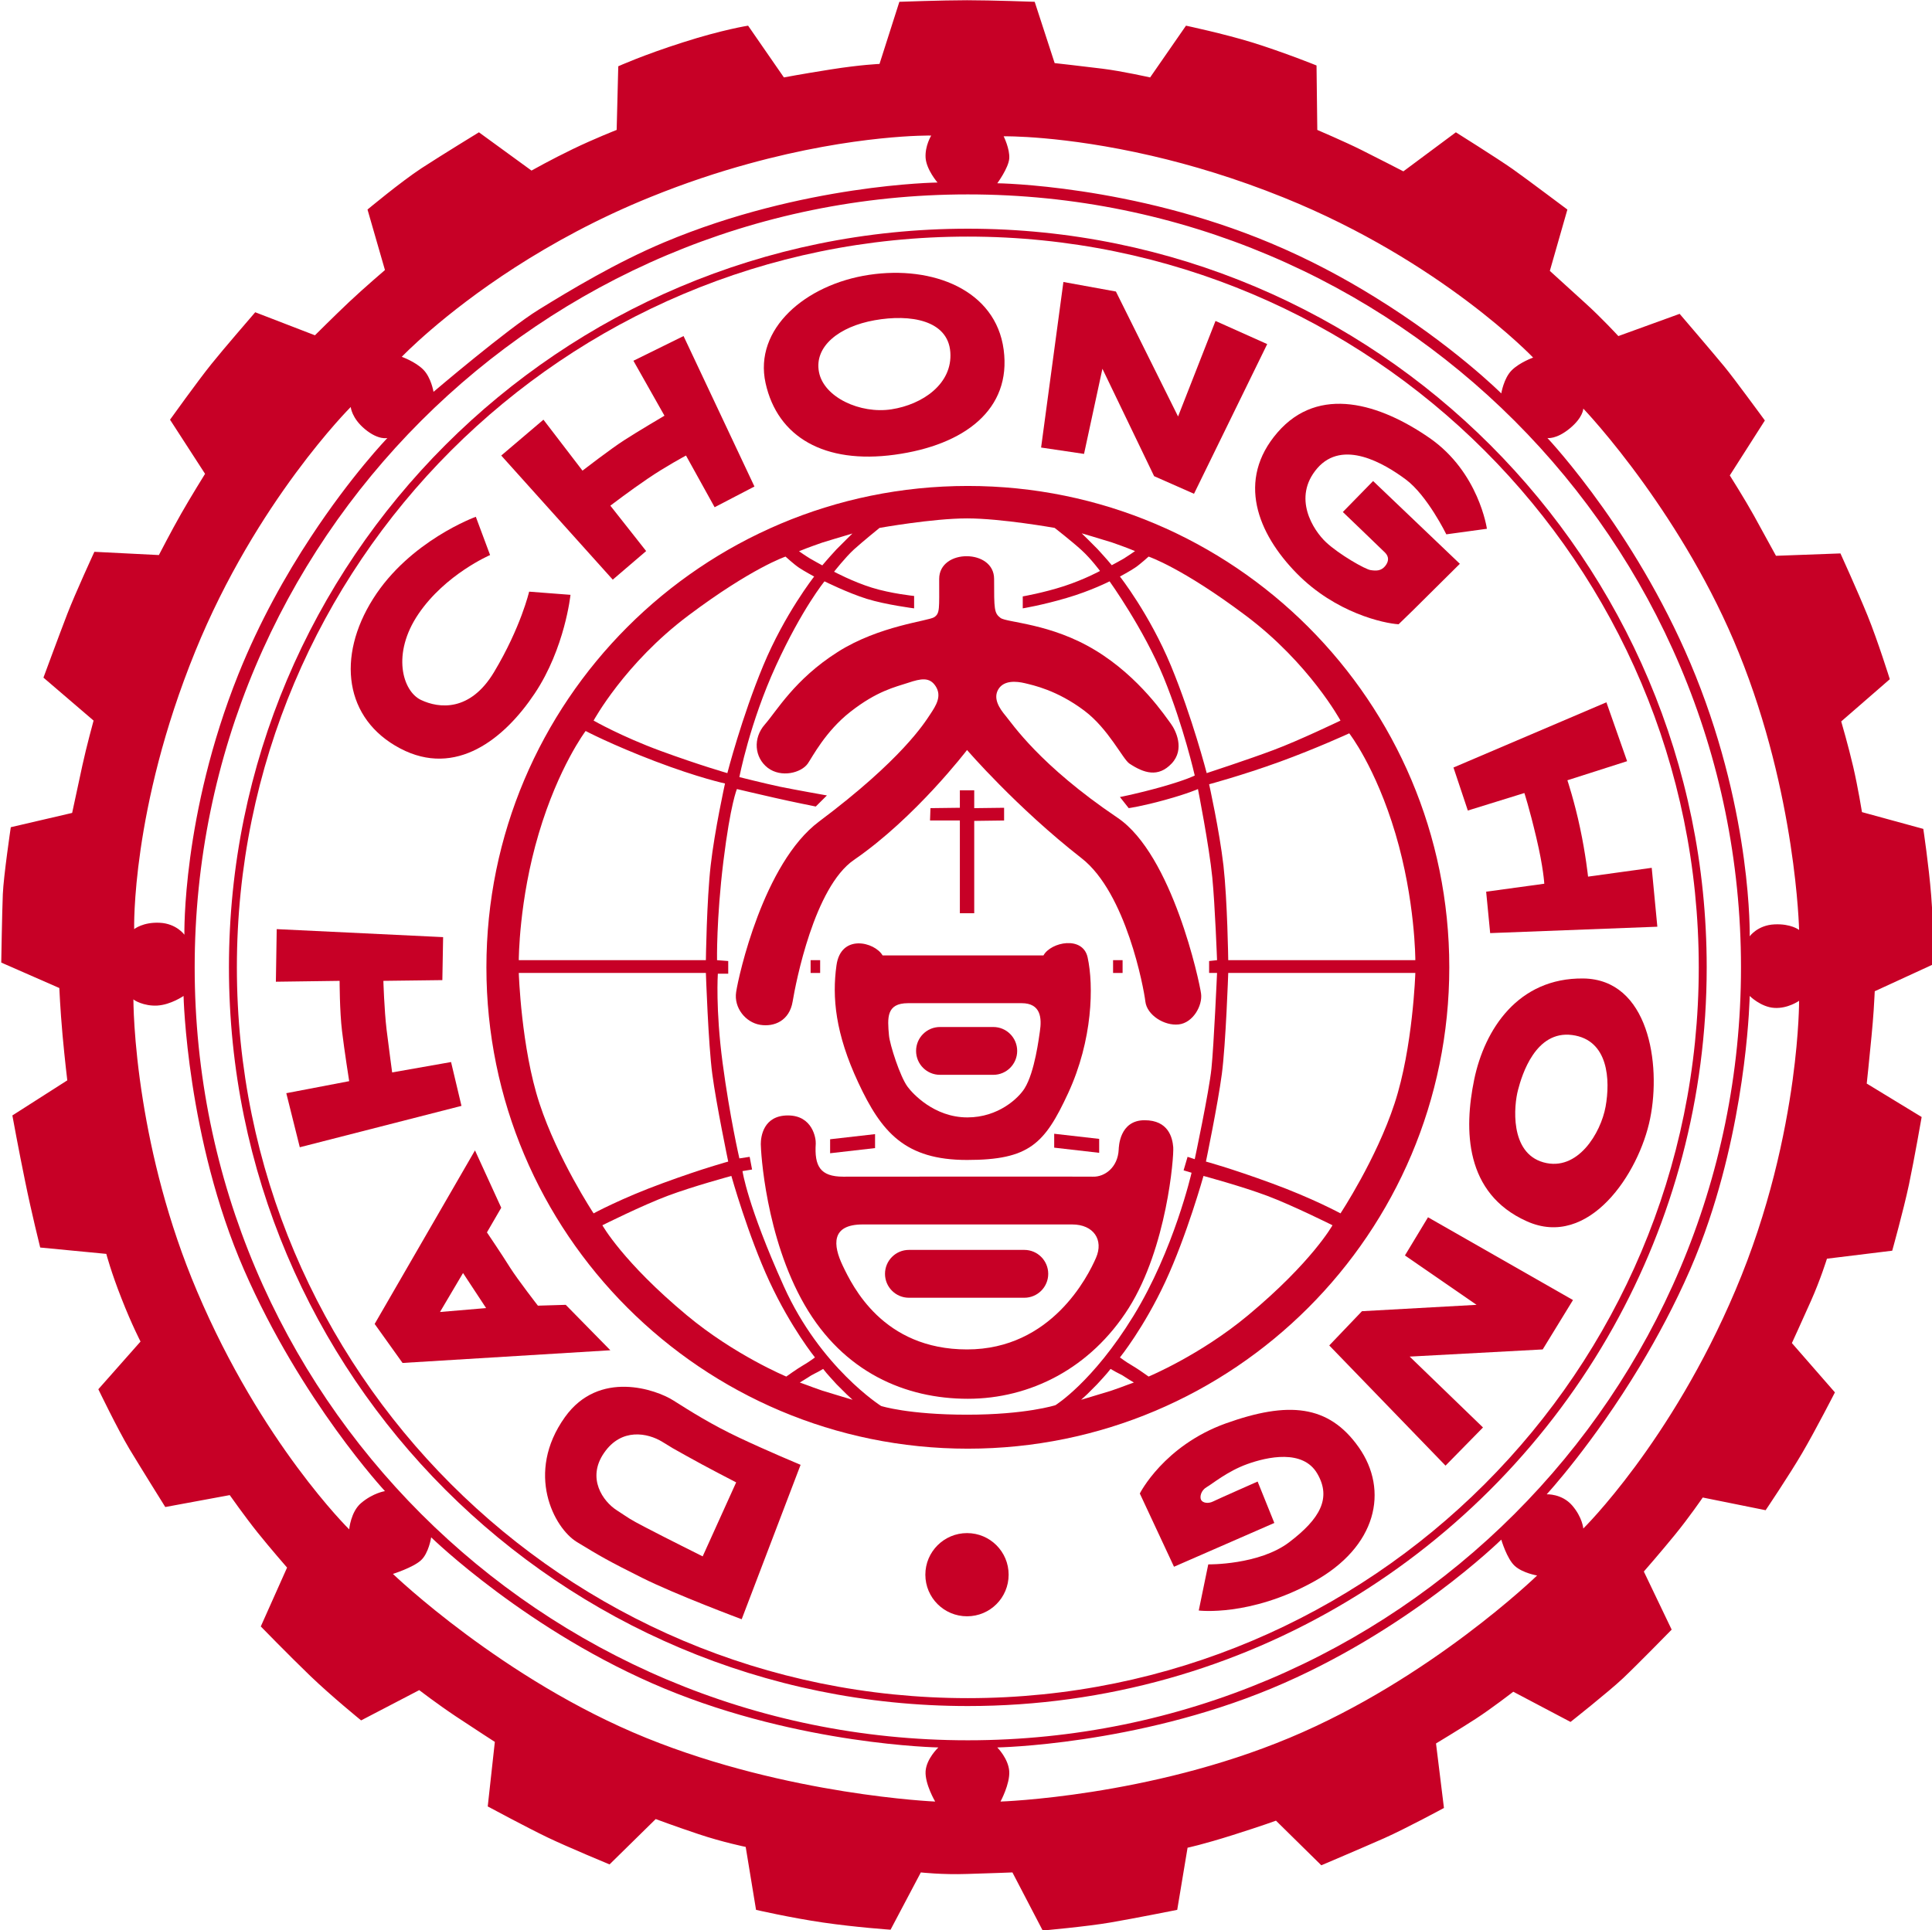 <?xml version="1.0" encoding="UTF-8" standalone="no"?>
<!-- Created with Inkscape (http://www.inkscape.org/) -->
<svg id="svg2" xmlns:rdf="http://www.w3.org/1999/02/22-rdf-syntax-ns#" xmlns="http://www.w3.org/2000/svg" height="149.88" width="150" version="1.1" xmlns:cc="http://creativecommons.org/ns#" xmlns:dc="http://purl.org/dc/elements/1.1/">

 <g id="layer1" transform="translate(-253.849,32.235)">
  <g id="g3863" transform="matrix(2.08,0,0,2.08,-274.06,-127.006)">
   <g id="g3001" transform="matrix(1.25,0,0,-1.25,320.718,85.87)">
    <path id="path3003" d="m0,0c-0.222-1.618-0.693-3.9-1.713-6.3-1.924-4.541-4.54-7.109-4.54-7.109s-0.024,0.332-0.333,0.69c-0.31,0.356-0.76,0.332-0.76,0.332s1.377,1.492,2.787,3.832c0.515,0.856,1.035,1.823,1.492,2.87,0.214,0.493,0.403,0.989,0.568,1.48,1.16,3.444,1.215,6.703,1.215,6.703s0.334-0.334,0.738-0.357c0.403-0.025,0.737,0.212,0.737,0.212s0.005-0.911-0.191-2.353m-15.028-19.662c-4.206-1.759-8.628-1.902-8.628-1.902s0.284,0.523,0.261,0.903c-0.025,0.38-0.357,0.713-0.357,0.713s4.113,0.072,8.18,1.759c4.065,1.688,6.87,4.448,6.87,4.448s0.166-0.572,0.404-0.786c0.237-0.214,0.666-0.285,0.666-0.285s-3.185-3.092-7.396-4.85m-32.691,23.015c0,12.75,10.338,23.086,23.087,23.086,12.751,0,23.088-10.336,23.088-23.086,0-12.752-10.337-23.087-23.088-23.087-12.749,0-23.087,10.335-23.087,23.087m21.826-24.014c-0.022-0.38,0.286-0.903,0.286-0.903s-4.403,0.187-8.631,1.902c-4.278,1.736-7.561,4.897-7.561,4.897s0.597,0.189,0.834,0.404c0.237,0.213,0.308,0.689,0.308,0.689s2.901-2.829,6.966-4.517c4.065-1.687,8.18-1.759,8.18-1.759s-0.357-0.333-0.382-0.713m-16.856,8.013c-0.31-0.261-0.356-0.786-0.356-0.786s-2.617,2.569-4.542,7.109c-0.889,2.093-1.362,4.118-1.614,5.688-0.296,1.835-0.287,3.05-0.287,3.036,0-0.022,0.309-0.211,0.713-0.188,0.404,0.024,0.784,0.287,0.784,0.287s0.095-4.258,1.807-8.183c1.712-3.921,4.207-6.607,4.207-6.607s-0.353-0.052-0.712-0.356m-4.955,25.434c1.825,4.491,4.645,7.303,4.645,7.303s0.025-0.332,0.428-0.665c0.404-0.333,0.667-0.261,0.667-0.261s-1.075-1.111-2.293-2.967c-0.735-1.117-1.522-2.508-2.158-4.092-1.687-4.21-1.611-7.777-1.611-7.777s-0.238,0.334-0.739,0.357c-0.499,0.024-0.761-0.19-0.761-0.19s-0.097,3.576,1.822,8.292m9.553,11.475c1.109,0.713,2.47,1.465,4.057,2.105,1.026,0.416,2.004,0.738,2.904,0.985,3.227,0.89,5.465,0.846,5.465,0.846s-0.19-0.308-0.168-0.664c0.025-0.358,0.356-0.739,0.356-0.739s-4.017-0.046-8.154-1.783c-1.439-0.603-2.833-1.445-3.758-2.016-0.928-0.571-3.138-2.453-3.138-2.453s-0.07,0.428-0.308,0.666-0.64,0.38-0.64,0.38,1.201,1.265,3.384,2.673m14.589,3.914s1.765,0.032,4.419-0.582c1.17-0.271,2.511-0.669,3.949-1.25,4.708-1.902,7.443-4.778,7.443-4.778s-0.404-0.143-0.641-0.381c-0.238-0.238-0.31-0.689-0.31-0.689s-1.435,1.435-3.789,2.885c-0.909,0.563-1.953,1.125-3.106,1.607-4.137,1.736-8.155,1.785-8.155,1.785s0.332,0.451,0.357,0.736c0.023,0.286-0.167,0.667-0.167,0.667m16.904-8.727c0.405,0.333,0.405,0.594,0.405,0.594s0.801-0.836,1.808-2.238c0.921-1.283,2.022-3.041,2.839-5.064,1.713-4.232,1.797-8.27,1.797-8.27s-0.239,0.191-0.737,0.166c-0.501-0.023-0.738-0.356-0.738-0.356s0.076,3.568-1.613,7.776c-0.819,2.04-1.881,3.772-2.762,5.015-0.937,1.321-1.665,2.092-1.665,2.092s0.262-0.047,0.666,0.285m9.011-18.163c0.028,0.289,0.05,0.559,0.065,0.781,0.022,0.346,0.032,0.573,0.032,0.573l1.758,0.809s0,1.139-0.072,2.045c-0.071,0.902-0.236,1.995-0.236,1.995l-1.831,0.501s-0.119,0.738-0.262,1.355-0.358,1.354-0.358,1.354l1.451,1.261s-0.356,1.141-0.665,1.902c-0.31,0.76-0.809,1.855-0.809,1.855l-1.925-0.071s-0.404,0.737-0.665,1.212c-0.264,0.476-0.714,1.189-0.714,1.189l1.047,1.641s-0.245,0.337-0.525,0.712c-0.251,0.34-0.532,0.712-0.689,0.903-0.334,0.406-1.331,1.57-1.331,1.57l-1.83-0.664s-0.5,0.545-1,0.996c-0.499,0.452-1.046,0.951-1.046,0.951l0.524,1.832s-0.29,0.218-0.64,0.478c-0.35,0.262-0.761,0.566-1.001,0.736-0.475,0.332-1.689,1.093-1.689,1.093l-1.568-1.166s-0.785,0.405-1.26,0.642c-0.475,0.238-1.31,0.595-1.31,0.595l-0.023,1.925s-0.242,0.098-0.588,0.228c-0.382,0.141-0.89,0.324-1.336,0.461-0.856,0.263-1.974,0.5-1.974,0.5l-1.071-1.546s-0.854,0.191-1.425,0.261c-0.572,0.072-1.426,0.167-1.426,0.167l-0.596,1.831s-1.285,0.047-2.02,0.047c-0.738,0-2.021-0.047-2.021-0.047l-0.593-1.856s-0.549-0.021-1.453-0.164-1.402-0.239-1.402-0.239l-1.069,1.546s-0.762-0.118-1.95-0.5c-1.19-0.379-1.927-0.713-1.927-0.713l-0.048-1.901s-0.666-0.261-1.308-0.571c-0.641-0.309-1.235-0.643-1.235-0.643l-1.57,1.143s-1.092-0.668-1.712-1.071c-0.618-0.405-1.615-1.236-1.615-1.236l0.521-1.807s-0.639-0.547-1.068-0.952-1.023-0.997-1.023-0.997l-1.783,0.688s-0.268-0.311-0.581-0.677c-0.258-0.302-0.544-0.641-0.726-0.868-0.404-0.5-1.237-1.664-1.237-1.664l1.046-1.617s-0.428-0.688-0.713-1.189c-0.285-0.5-0.666-1.237-0.666-1.237l-1.926,0.097s-0.571-1.238-0.809-1.856c-0.238-0.617-0.712-1.902-0.712-1.902l1.497-1.283s-0.215-0.785-0.333-1.332-0.307-1.426-0.307-1.426l-1.832-0.427s-0.215-1.451-0.238-1.998c-0.023-0.548-0.047-2.045-0.047-2.045l1.734-0.76s0.026-0.619,0.096-1.404c0.072-0.784,0.142-1.354,0.142-1.354l-1.64-1.048s0.19-1.044,0.382-1.972c0.188-0.928,0.449-1.973,0.449-1.973l1.974-0.19s0.144-0.548,0.454-1.332c0.307-0.786,0.568-1.286,0.568-1.286l-1.26-1.425s0.573-1.189,0.928-1.783c0.358-0.594,1.071-1.735,1.071-1.735l1.925,0.356s0.452-0.643,0.832-1.118c0.382-0.476,0.88-1.047,0.88-1.047l-0.785-1.758s0.833-0.856,1.474-1.474c0.643-0.618,1.522-1.332,1.522-1.332l1.735,0.904s0.524-0.403,1.095-0.785c0.57-0.379,1.163-0.761,1.163-0.761l-0.212-1.928s1.188-0.639,1.783-0.924c0.593-0.285,1.854-0.808,1.854-0.808l1.379,1.355s0.571-0.214,1.284-0.452c0.713-0.239,1.403-0.38,1.403-0.38l0.309-1.88s1.024-0.236,1.997-0.378c0.974-0.143,2.02-0.215,2.02-0.215l0.904,1.711s0.642-0.072,1.38-0.046c0.735,0.021,1.355,0.046,1.355,0.046l0.904-1.735s1.33,0.119,2.02,0.239c0.689,0.117,1.997,0.378,1.997,0.378l0.309,1.856s0.452,0.094,1.356,0.38c0.904,0.287,1.284,0.428,1.284,0.428l1.354-1.333s1.236,0.525,1.88,0.81c0.641,0.285,1.782,0.902,1.782,0.902l-0.237,1.927s0.712,0.429,1.189,0.738c0.475,0.308,1.118,0.807,1.118,0.807l1.71-0.902s1.141,0.902,1.569,1.306c0.429,0.405,1.451,1.451,1.451,1.451l-0.831,1.735s0.499,0.571,0.927,1.096c0.426,0.521,0.832,1.115,0.832,1.115l1.878-0.379s0.69,1.022,1.093,1.71c0.404,0.691,0.976,1.809,0.976,1.809l-1.285,1.473s0.285,0.619,0.57,1.26c0.286,0.642,0.477,1.26,0.477,1.26l1.949,0.239s0.332,1.189,0.499,1.972c0.165,0.785,0.38,2.021,0.38,2.021l-1.64,0.999s0.072,0.666,0.142,1.404" fill-rule="nonzero" fill="#c70026"/>
   </g>
   <g id="g3005" transform="matrix(1.25,0,0,-1.25,289.928,108.964)">
    <path id="path3007" d="m0,0c-12.055,0-21.827,9.773-21.827,21.828,0,12.053,9.772,21.826,21.827,21.826,12.054,0,21.827-9.773,21.827-21.826,0-12.055-9.773-21.828-21.827-21.828m22.064,21.828c0,12.186-9.878,22.062-22.064,22.062s-22.064-9.876-22.064-22.062c0-12.187,9.878-22.064,22.064-22.064,8.286,0,15.503,4.567,19.276,11.319,1.775,3.179,2.788,6.845,2.788,10.745" fill-rule="nonzero" fill="#c70026"/>
   </g>
   <g id="g3009" transform="matrix(1.25,0,0,-1.25,313.734,86.88)">
    <path id="path3011" d="m0,0c-0.142-0.785-0.833-1.95-1.855-1.664-1.022,0.285-0.881,1.711-0.76,2.162,0.117,0.452,0.523,1.784,1.616,1.641s1.141-1.354,0.999-2.139m-0.666,3.828c-1.949,0.023-2.948-1.522-3.258-3.02-0.308-1.498-0.286-3.4,1.571-4.232,1.854-0.833,3.352,1.426,3.683,3.068,0.334,1.639-0.046,4.159-1.996,4.184" fill-rule="nonzero" fill="#c70026"/>
   </g>
   <g id="g3013" transform="matrix(1.25,0,0,-1.25,306.244,92.436)">
    <path id="path3015" d="m0,0,2.139-1.475-3.422-0.19-0.977-1.023,3.472-3.59,1.119,1.14-2.189,2.117,3.972,0.214,0.904,1.475-4.329,2.472" fill-rule="nonzero" fill="#c70026"/>
   </g>
   <g id="g3017" transform="matrix(1.25,0,0,-1.25,299.558,98.706)">
    <path id="path3019" d="m0,0c-1.854-0.668-2.568-2.094-2.568-2.094l1.021-2.188,2.996,1.308-0.499,1.237s-1.188-0.524-1.332-0.596c-0.142-0.07-0.308-0.046-0.357,0.05-0.046,0.093,0,0.283,0.168,0.38,0.167,0.094,0.618,0.474,1.213,0.688,0.594,0.214,1.663,0.452,2.09-0.286,0.43-0.735,0.074-1.353-0.832-2.043-0.901-0.691-2.424-0.667-2.424-0.667l-0.284-1.378s1.521-0.192,3.422,0.856c1.903,1.046,2.26,2.733,1.356,4.019-0.904,1.283-2.116,1.377-3.97,0.714" fill-rule="nonzero" fill="#c70026"/>
   </g>
   <g id="g3021" transform="matrix(1.25,0,0,-1.25,289.899,102.802)">
    <path id="path3023" d="m0,0c-0.687,0-1.245-0.556-1.245-1.242,0-0.688,0.558-1.243,1.245-1.243,0.688,0,1.242,0.555,1.242,1.243,0,0.686-0.554,1.242-1.242,1.242" fill-rule="nonzero" fill="#c70026"/>
   </g>
   <g id="g3025" transform="matrix(1.25,0,0,-1.25,280.031,103.671)">
    <path id="path3027" d="m0,0s-1.141,0.569-1.688,0.856c-0.546,0.284-0.476,0.262-0.88,0.523-0.404,0.26-0.903,0.95-0.378,1.71,0.521,0.761,1.307,0.596,1.736,0.335,0.425-0.262,0.188-0.12,0.735-0.428,0.547-0.309,1.475-0.786,1.475-0.786l-1-2.21zm-0.879,4.659c-0.507,0.322-2.212,0.927-3.233-0.498-1.197-1.672-0.327-3.318,0.357-3.733,0.693-0.423,0.95-0.571,1.949-1.07,1.009-0.504,2.971-1.236,2.971-1.236l1.759,4.612s-1.002,0.418-1.828,0.809c-0.819,0.385-1.452,0.785-1.975,1.116" fill-rule="nonzero" fill="#c70026"/>
   </g>
   <g id="g3029" transform="matrix(1.25,0,0,-1.25,270.226,94.547)">
    <path id="path3031" d="M0,0,0.688,1.164,1.377,0.117,0,0zm3.755,0.214-0.831-0.025s-0.593,0.762-0.833,1.14c-0.235,0.378-0.689,1.049-0.689,1.049l0.427,0.736-0.784,1.713-2.996-5.184,0.833-1.165,6.205,0.379" fill-rule="nonzero" fill="#c70026"/>
   </g>
   <g id="g3033" transform="matrix(1.25,0,0,-1.25,270.639,85.215)">
    <path id="path3035" d="m0,0-1.759-0.31s-0.094,0.69-0.167,1.284c-0.07,0.594-0.095,1.451-0.095,1.451l1.761,0.022,0.023,1.284-4.969,0.239-0.025-1.571,1.903,0.026s0-0.905,0.072-1.499c0.071-0.594,0.214-1.497,0.214-1.497l-1.878-0.359,0.403-1.615,4.828,1.236" fill-rule="nonzero" fill="#c70026"/>
   </g>
   <g id="g3037" transform="matrix(1.25,0,0,-1.25,268.737,73.505)">
    <path id="path3039" d="M0,0c1.666-0.88,3.115,0.284,4.019,1.64,0.904,1.353,1.069,2.947,1.069,2.947l-1.235,0.095s-0.246-1.063-1.047-2.401c-0.712-1.19-1.641-1.093-2.186-0.832-0.547,0.262-0.879,1.379-0.072,2.567,0.808,1.189,2.139,1.759,2.139,1.759l-0.426,1.143s-1.975-0.714-3.068-2.45c-1.094-1.734-0.856-3.591,0.807-4.468" fill-rule="nonzero" fill="#c70026"/>
   </g>
   <g id="g3041" transform="matrix(1.25,0,0,-1.25,277.921,66.137)">
    <path id="path3043" d="m0,0-1.069,1.356s0.593,0.452,1.118,0.808c0.521,0.356,1.141,0.689,1.141,0.689l0.855-1.544,1.189,0.619-2.117,4.494-1.497-0.738,0.927-1.641s-0.808-0.476-1.212-0.738c-0.404-0.261-1.236-0.903-1.236-0.903l-1.166,1.522-1.26-1.071,3.33-3.707" fill-rule="nonzero" fill="#c70026"/>
   </g>
   <g id="g3045" transform="matrix(1.25,0,0,-1.25,286.451,57.519)">
    <path id="path3047" d="M0,0c1.07,0.191,2.187,0,2.259-0.95,0.072-0.951-0.832-1.569-1.759-1.711-0.927-0.143-2.022,0.356-2.164,1.118-0.143,0.758,0.594,1.353,1.664,1.543m0.596-4.017c2.092,0.285,3.494,1.356,3.256,3.138-0.236,1.782-2.119,2.521-4.018,2.235-1.902-0.285-3.448-1.617-3.092-3.233,0.357-1.616,1.76-2.425,3.854-2.14" fill-rule="nonzero" fill="#c70026"/>
   </g>
   <g id="g3049" transform="matrix(1.25,0,0,-1.25,294.952,59.331)">
    <path id="path3051" d="M0,0,1.544-3.208,2.735-3.734,4.921,0.737,3.377,1.428,2.259-1.425,0.403,2.307l-1.568,0.285-0.666-4.945,1.282-0.19" fill-rule="nonzero" fill="#c70026"/>
   </g>
   <g id="g3053" transform="matrix(1.25,0,0,-1.25,301.341,73.565)">
    <path id="path3055" d="m0,0c-0.732-0.276-1.997-0.69-1.997-0.69s-0.429,1.664-1.069,3.21c-0.642,1.544-1.522,2.661-1.522,2.661s0.309,0.167,0.451,0.264c0.143,0.094,0.405,0.332,0.405,0.332s0.997-0.332,2.899-1.76c1.902-1.426,2.831-3.138,2.831-3.138s-1.236-0.595-1.998-0.879m3.639-2.498c0.594-1.996,0.594-3.779,0.594-3.779h-5.587s-0.025,1.783-0.143,2.828c-0.121,1.046-0.428,2.426-0.428,2.426s0.974,0.261,2.092,0.665c1.116,0.406,2.092,0.856,2.092,0.856s0.785-0.998,1.38-2.996m-0.026-8.059c-0.545-1.664-1.615-3.283-1.615-3.283s-0.833,0.453-2.068,0.904c-1.238,0.453-1.95,0.643-1.95,0.643s0.356,1.713,0.475,2.616c0.119,0.904,0.191,3.018,0.191,3.018h5.587s-0.072-2.234-0.62-3.898m-4.373-6.325c-1.426-1.189-2.972-1.832-2.972-1.832s-0.333,0.239-0.5,0.334-0.356,0.237-0.356,0.237,0.713,0.881,1.355,2.26,1.14,3.161,1.14,3.161,1.142-0.308,1.903-0.594c0.76-0.285,1.949-0.879,1.949-0.879s-0.607-1.094-2.519-2.687m-3.633-2.09s-0.327-0.124-0.454-0.164c-0.133-0.042-0.594-0.18-0.594-0.18l-0.306-0.092,0.18,0.165s0.22,0.221,0.299,0.3c0.085,0.087,0.299,0.332,0.299,0.332l0.101,0.125,0.156-0.089s0.143-0.072,0.2-0.104c0.057-0.036,0.202-0.129,0.202-0.129l0.138-0.084-0.221-0.08zm-2.121-0.597s-0.88-0.284-2.639-0.284c-1.76,0-2.567,0.26-2.567,0.26s-1.808,1.143-2.902,3.568c-1.093,2.424-1.237,3.448-1.237,3.448l0.286,0.047-0.072,0.379-0.307-0.047s-0.286,1.236-0.501,2.853c-0.214,1.617-0.142,2.664-0.142,2.664h0.31v0.378l-0.334,0.026s-0.023,1.211,0.189,2.948c0.214,1.736,0.405,2.163,0.405,2.163s0.594-0.142,1.119-0.26c0.522-0.12,1.235-0.262,1.235-0.262l0.333,0.331s-0.95,0.168-1.403,0.261c-0.452,0.096-1.211,0.287-1.211,0.287s0.307,1.615,1.093,3.329c0.785,1.711,1.449,2.518,1.449,2.518s0.689-0.343,1.26-0.522c0.571-0.178,1.416-0.285,1.416-0.285v0.37s-0.691,0.07-1.261,0.248c-0.57,0.177-1.129,0.476-1.129,0.476s0.333,0.427,0.594,0.666c0.261,0.236,0.763,0.643,0.763,0.643s1.59,0.284,2.614,0.284c1.022,0,2.616-0.284,2.616-0.284s0.522-0.407,0.807-0.668,0.547-0.618,0.547-0.618-0.453-0.249-1.07-0.452c-0.618-0.201-1.237-0.308-1.237-0.308v-0.357s0.582,0.095,1.309,0.31c0.724,0.211,1.284,0.497,1.284,0.497s1.022-1.425,1.617-2.876c0.593-1.451,0.926-2.924,0.926-2.924s-0.235-0.126-0.995-0.341c-0.762-0.213-1.239-0.301-1.239-0.301l0.262-0.332s0.394,0.054,1.083,0.245c0.69,0.19,0.985,0.325,0.985,0.325s0.333-1.688,0.428-2.639c0.082-0.837,0.142-2.472,0.142-2.472l-0.237-0.026v-0.356h0.237s-0.095-2.162-0.167-2.853c-0.07-0.69-0.499-2.709-0.499-2.709l-0.214,0.07-0.119-0.404,0.238-0.071s-0.524-2.305-1.736-4.278c-1.212-1.975-2.329-2.665-2.329-2.665m-6.365,0.253s-0.461,0.138-0.593,0.18c-0.126,0.04-0.454,0.164-0.454,0.164l-0.221,0.08,0.137,0.084s0.146,0.093,0.205,0.129c0.056,0.032,0.199,0.104,0.199,0.104l0.156,0.089,0.101-0.125s0.214-0.245,0.298-0.332c0.076-0.079,0.301-0.3,0.301-0.3l0.179-0.165-0.308,0.092zm-4.644,2.434c-1.911,1.593-2.52,2.687-2.52,2.687s1.189,0.594,1.949,0.879c0.762,0.286,1.903,0.594,1.903,0.594s0.5-1.782,1.141-3.161c0.642-1.379,1.355-2.26,1.355-2.26s-0.19-0.142-0.357-0.237c-0.166-0.095-0.499-0.334-0.499-0.334s-1.546,0.643-2.972,1.832m-4.398,6.325c-0.548,1.664-0.618,3.898-0.618,3.898h5.587s0.071-2.114,0.191-3.018c0.119-0.903,0.476-2.616,0.476-2.616s-0.716-0.19-1.951-0.643c-1.237-0.451-2.069-0.904-2.069-0.904s-1.069,1.619-1.616,3.283m-0.023,8.059c0.593,1.998,1.401,3.066,1.401,3.066s0.763-0.403,2.07-0.902c1.307-0.498,2.092-0.666,2.092-0.666s-0.31-1.403-0.428-2.449c-0.119-1.045-0.143-2.828-0.143-2.828h-5.587s0,1.783,0.595,3.779m4.468,6.515c1.903,1.428,2.902,1.76,2.902,1.76s0.261-0.238,0.403-0.332c0.144-0.097,0.452-0.264,0.452-0.264s-0.88-1.117-1.521-2.661c-0.643-1.546-1.071-3.21-1.071-3.21s-0.831,0.237-1.997,0.665c-1.165,0.428-1.997,0.904-1.997,0.904s0.928,1.712,2.829,3.138m3.543,2.014s0.328,0.122,0.455,0.164c0.133,0.043,0.593,0.179,0.593,0.179l0.308,0.093-0.18-0.178-0.294-0.294c-0.084-0.087-0.298-0.332-0.298-0.332l-0.127-0.148-0.16,0.088s-0.142,0.078-0.199,0.112c-0.06,0.035-0.198,0.127-0.198,0.127l-0.138,0.095,0.238,0.094zm8.512,0.35s0.458-0.138,0.592-0.18c0.125-0.041,0.453-0.164,0.453-0.164l0.239-0.095-0.135-0.093s-0.14-0.093-0.199-0.13c-0.057-0.032-0.198-0.111-0.198-0.111l-0.163-0.088-0.126,0.149s-0.215,0.245-0.298,0.332c-0.077,0.079-0.294,0.295-0.294,0.295l-0.18,0.176,0.309-0.091zm-3.709,1.506c-7.939,0-14.376-6.438-14.376-14.378,0-7.941,6.437-14.377,14.376-14.377,7.94,0,14.377,6.436,14.377,14.377,0,7.94-6.437,14.378-14.377,14.378" fill-rule="nonzero" fill="#c70026"/>
   </g>
   <g id="g3057" transform="matrix(1.25,0,0,-1.25,294.712,92.526)">
    <path id="path3059" d="m0,0c-0.237-0.546-1.329-2.735-3.85-2.735-2.522,0-3.424,1.902-3.71,2.496-0.297,0.618-0.357,1.237,0.594,1.237h6.254c0.643,0,0.947-0.463,0.712-0.998m2.307,3.304c-0.023,0.285-0.143,0.807-0.855,0.807-0.755,0-0.77-0.804-0.774-0.878-0.025-0.529-0.415-0.82-0.772-0.808-0.273,0.007-6.765,0-7.454,0-0.69,0-0.863,0.318-0.82,0.987,0.009,0.157-0.095,0.842-0.831,0.842-0.738,0-0.81-0.641-0.81-0.855,0-0.215,0.142-2.782,1.307-4.802,1.166-2.022,3.02-2.806,4.875-2.806s3.662,0.903,4.804,2.709c1.14,1.809,1.353,4.518,1.33,4.804" fill-rule="nonzero" fill="#c70026"/>
   </g>
   <g id="g3061" transform="matrix(1.25,0,0,-1.25,292.038,92.229)">
    <path id="path3063" d="m0,0-3.447,0c-0.394,0-0.714-0.32-0.714-0.715,0-0.394,0.32-0.714,0.714-0.714h3.447c0.393,0,0.713,0.32,0.713,0.714,0,0.395-0.32,0.715-0.713,0.715" fill-rule="nonzero" fill="#c70026"/>
   </g>
   <path id="path3065" d="m284.06,81.889,0.356,0,0-0.478-0.356,0,0,0.478z" fill-rule="nonzero" fill="#c70026"/>
   <g id="g3067" transform="matrix(1.25,0,0,-1.25,294.831,88.084)">
    <path id="path3069" d="m0,0-1.343,0.153,0-0.415l1.343-0.154" fill-rule="nonzero" fill="#c70026"/>
   </g>
   <g id="g3071" transform="matrix(1.25,0,0,-1.25,289.631,75.069)">
    <path id="path3073" d="m0,0,0-0.522-0.878-0.011-0.013-0.369,0.891,0,0-2.77,0.429,0,0,2.758,0.892,0.012,0,0.38-0.892-0.011,0,0.533" fill-rule="nonzero" fill="#c70026"/>
   </g>
   <g id="g3075" transform="matrix(1.25,0,0,-1.25,284.788,88.62)">
    <path id="path3077" d="m0,0,1.342,0.154,0,0.417l-1.342-0.153" fill-rule="nonzero" fill="#c70026"/>
   </g>
   <g id="g3079" transform="matrix(1.25,0,0,-1.25,287.699,83.017)">
    <path id="path3081" d="M0,0,3.388,0c0.583,0,0.606-0.452,0.547-0.844-0.026-0.161-0.149-1.21-0.458-1.703-0.178-0.285-0.778-0.865-1.707-0.865-0.998,0-1.644,0.724-1.783,0.912-0.226,0.3-0.533,1.259-0.558,1.537-0.047,0.523-0.084,0.963,0.571,0.963m1.76-4.683c1.856,0,2.317,0.479,3.019,1.995,0.737,1.594,0.765,3.219,0.582,4.054-0.141,0.654-1.093,0.465-1.319,0.061h-4.804c-0.237,0.404-1.246,0.653-1.377-0.298-0.133-0.951-0.036-2.032,0.653-3.505,0.689-1.476,1.391-2.307,3.246-2.307" fill-rule="nonzero" fill="#c70026"/>
   </g>
   <g id="g3083" transform="matrix(1.25,0,0,-1.25,288.888,85.692)">
    <path id="path3085" d="m0,0,1.594,0c0.393,0,0.712,0.32,0.712,0.714s-0.319,0.714-0.712,0.714h-1.594c-0.394,0-0.713-0.32-0.713-0.714s0.319-0.714,0.713-0.714" fill-rule="nonzero" fill="#c70026"/>
   </g>
   <path id="path3087" d="m295.35,81.889,0.355,0,0-0.478-0.355,0,0,0.478z" fill-rule="nonzero" fill="#c70026"/>
   <g id="g3089" transform="matrix(1.25,0,0,-1.25,283.389,82.957)">
    <path id="path3091" d="m0,0c0.095,0.571,0.647,3.418,1.831,4.231,1.834,1.259,3.377,3.283,3.377,3.283s1.465-1.706,3.423-3.235c1.325-1.033,1.855-3.874,1.902-4.279,0.048-0.404,0.567-0.731,0.995-0.683,0.428,0.047,0.717,0.564,0.668,0.921-0.046,0.355-0.857,4.15-2.495,5.253-2.336,1.576-3.15,2.819-3.34,3.043-0.189,0.226-0.383,0.521-0.217,0.795s0.538,0.24,0.788,0.181c0.249-0.061,0.96-0.206,1.778-0.821,0.723-0.543,1.147-1.446,1.347-1.581,0.429-0.284,0.857-0.425,1.261,0.003,0.403,0.427,0.119,0.995-0.023,1.187-0.145,0.19-0.923,1.387-2.256,2.194-1.329,0.809-2.643,0.825-2.832,0.967-0.191,0.144-0.191,0.261-0.191,1.165,0,0.449-0.402,0.674-0.808,0.678-0.414,0.006-0.832-0.22-0.832-0.678,0-0.904,0.023-1.021-0.143-1.14-0.167-0.12-1.642-0.25-2.892-1.045-1.283-0.816-1.817-1.761-2.173-2.165-0.356-0.405-0.311-0.983,0.088-1.292,0.407-0.308,1.002-0.149,1.196,0.126,0.132,0.189,0.528,0.964,1.269,1.544,0.798,0.626,1.335,0.74,1.727,0.869,0.392,0.132,0.643,0.174,0.822-0.101,0.192-0.297,0.015-0.575-0.168-0.849-0.167-0.251-0.84-1.341-3.317-3.197-1.658-1.243-2.401-4.612-2.472-5.09-0.072-0.473,0.285-0.907,0.714-0.978,0.426-0.071,0.878,0.124,0.973,0.694" fill-rule="nonzero" fill="#c70026"/>
   </g>
   <g id="g3093" transform="matrix(1.25,0,0,-1.25,302.204,66.969)">
    <path id="path3095" d="M0,0c1.164-1.188,2.615-1.496,3.043-1.521,0.078,0.074,0.433,0.421,0.433,0.421l1.396,1.385-2.59,2.472-0.904-0.925s1.142-1.095,1.261-1.214c0.118-0.118,0.118-0.262,0-0.404-0.119-0.143-0.262-0.143-0.429-0.118-0.167,0.022-0.952,0.475-1.332,0.831-0.381,0.356-1.021,1.333-0.263,2.212,0.763,0.878,2,0.142,2.641-0.334,0.643-0.476,1.212-1.64,1.212-1.64l1.212,0.166s-0.237,1.688-1.711,2.711c-1.476,1.022-3.305,1.595-4.541,0.167-1.235-1.426-0.595-3.019,0.572-4.209" fill-rule="nonzero" fill="#c70026"/>
   </g>
   <g id="g3097" transform="matrix(1.25,0,0,-1.25,308.592,75.825)">
    <path id="path3099" d="m0,0,1.688,0.523s0.143-0.428,0.357-1.332c0.214-0.902,0.238-1.377,0.238-1.377l-1.736-0.238,0.12-1.237,4.992,0.191-0.168,1.759-1.901-0.263s-0.07,0.667-0.238,1.451c-0.165,0.785-0.379,1.427-0.379,1.427l1.783,0.57-0.618,1.759-4.567-1.948" fill-rule="nonzero" fill="#c70026"/>
   </g>
  </g>
 </g>
</svg>
